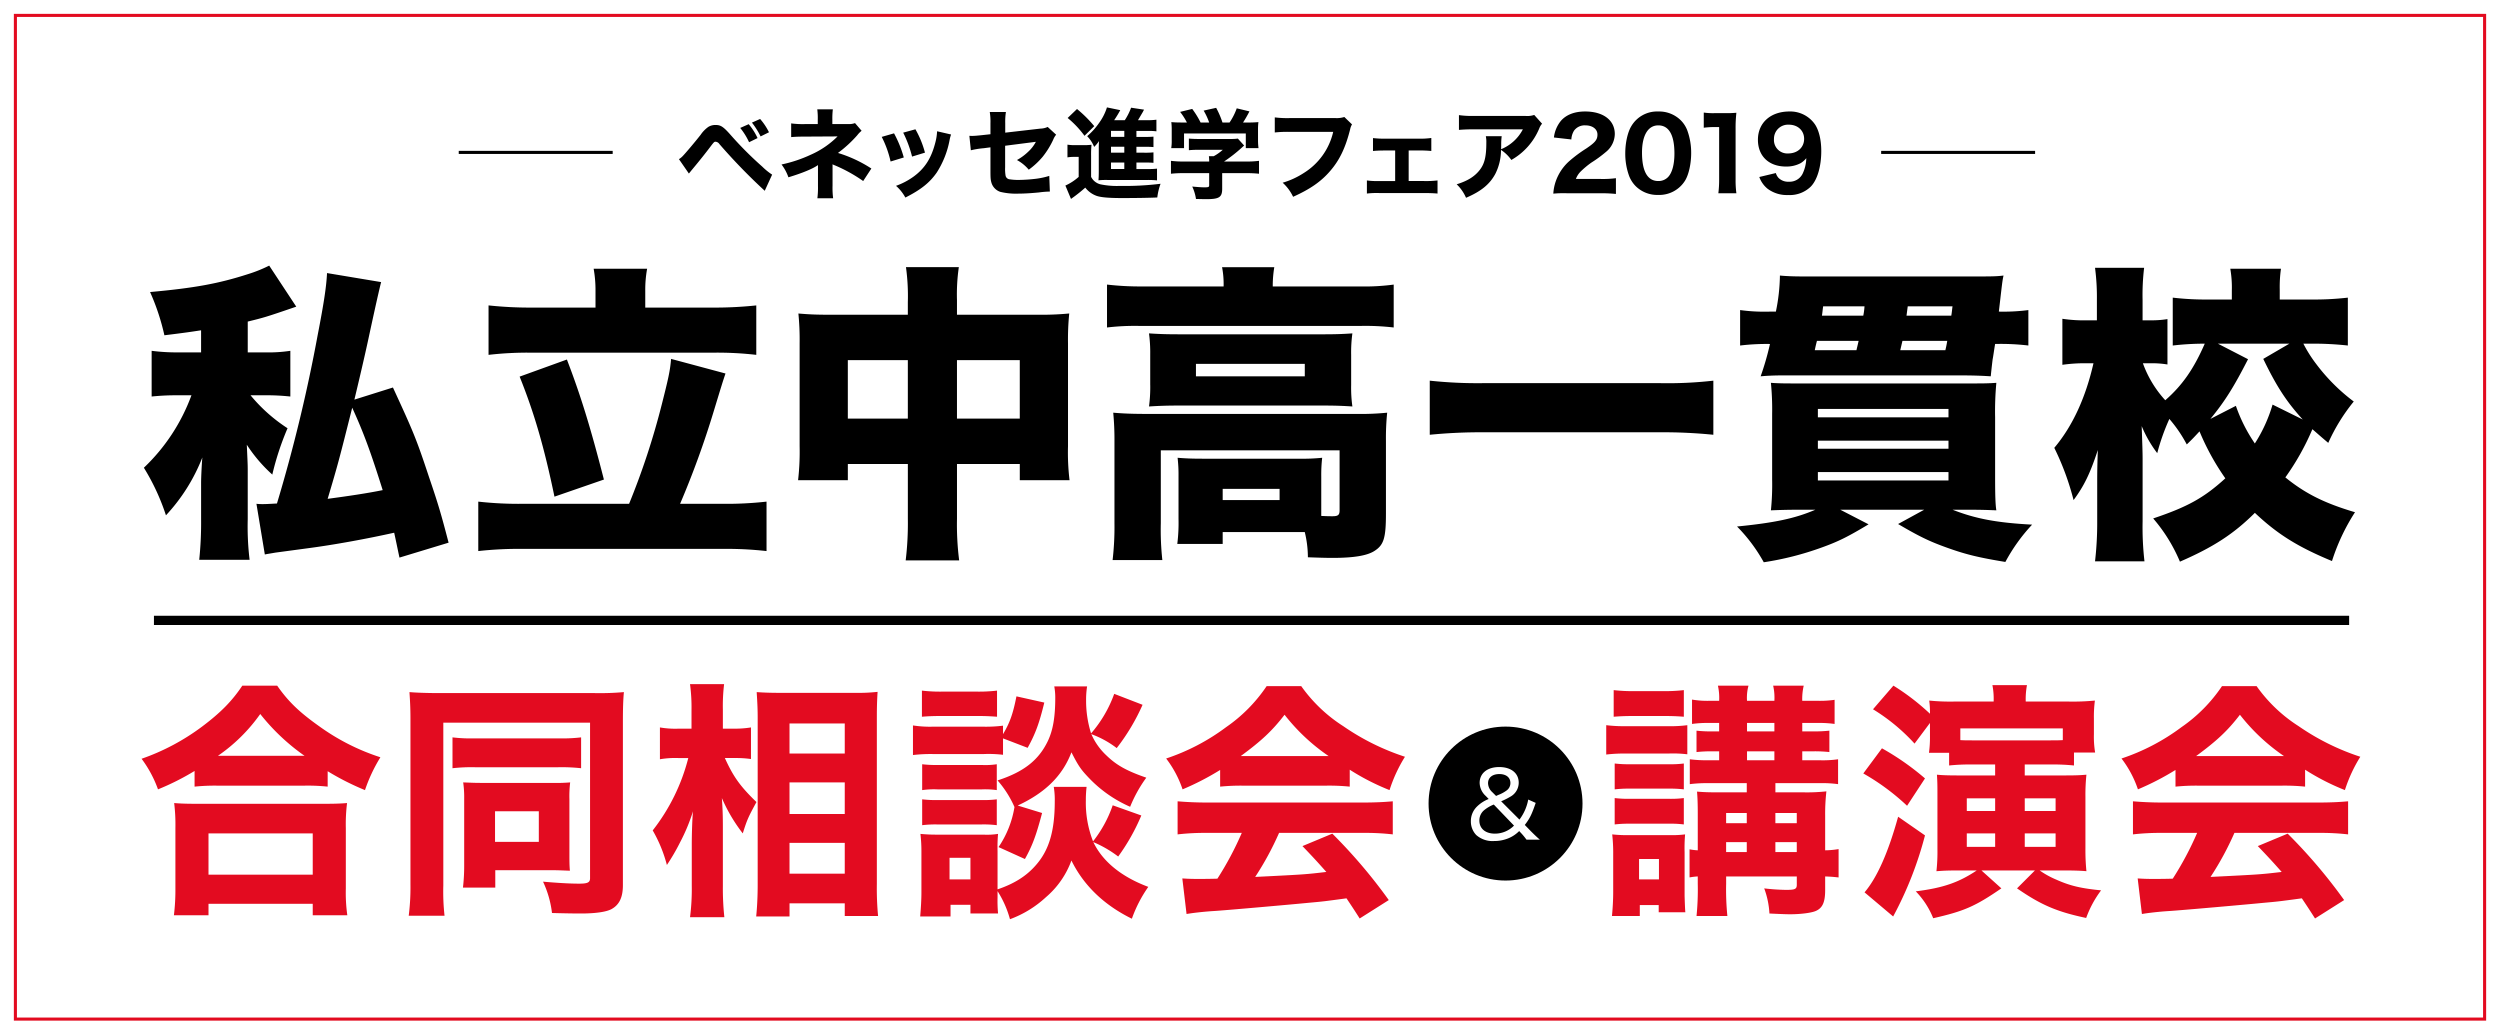 <svg height="336" viewBox="0 0 812 336" width="812" xmlns="http://www.w3.org/2000/svg"><path d="m0 0h812v336h-812z" fill="#fff"/><path d="m5 5h802v326h-802z" fill="none" stroke="#e30b20"/><path d="m611 49h50v1h-50z"/><path d="m149 49h50v1h-50z"/><path d="m259.106 245.8c1.111-4.645 3.333-13.937 4.848-21.108 2.929-13.534 3.535-15.857 3.838-17.069l-17.574-2.929c-.2 4.343-1.01 9.7-3.03 20.1a513 513 0 0 1 -13.23 54.741c-3.434.2-4.141.2-4.747.2a16.839 16.839 0 0 1 -1.919-.1l2.727 16.462c.909-.2 1.111-.2 3.434-.606l10.5-1.414c8.484-1.11 18.988-3.029 28.078-5.049.606 2.727.808 3.838 1.717 8.079l15.957-4.847c-2.423-9.292-3.332-12.423-6.362-21.311-4.141-12.524-5.151-14.847-11.716-29.087zm-.707 2.626c3.737 8.181 5.959 14.241 9.9 26.765-4.949 1.01-11.009 1.919-17.877 2.828 3.432-11.514 3.735-12.726 7.978-29.593zm-49.085-17.977h-6.868a62.909 62.909 0 0 1 -9.191-.505v14.847a75.784 75.784 0 0 1 8.282-.4h4.646a61.714 61.714 0 0 1 -15.452 23.532 71.51 71.51 0 0 1 7.17 15.453 58.852 58.852 0 0 0 11.817-18.786c-.2 2.323-.4 6.464-.4 8.282v11.716a117.69 117.69 0 0 1 -.606 13.23h16.358a90.856 90.856 0 0 1 -.606-13.23v-16.063c0-1.919-.1-3.333-.3-8.08a48.72 48.72 0 0 0 8.282 9.7 90.68 90.68 0 0 1 4.949-15.049 52.6 52.6 0 0 1 -12.019-10.705h4.242a72.7 72.7 0 0 1 8.686.4v-14.847a46.812 46.812 0 0 1 -8.383.505h-5.454v-10c5.353-1.313 5.757-1.414 15.756-4.848l-8.787-13.332a44.675 44.675 0 0 1 -6.77 2.731c-9.7 3.131-17.473 4.545-31.916 5.858a73.53 73.53 0 0 1 4.646 14.039c6.666-.808 9.292-1.212 11.918-1.616v7.171zm128.108-14.544h-20.5a127.442 127.442 0 0 1 -14.241-.707v16.059a110.984 110.984 0 0 1 14.241-.707h58.378a111.66 111.66 0 0 1 14.342.707v-16.057a129.486 129.486 0 0 1 -14.342.707h-21.718v-5.454a38.011 38.011 0 0 1 .606-7.171h-17.372a39.566 39.566 0 0 1 .606 7.171v5.454zm-23.33 63.73a118.641 118.641 0 0 1 -14.746-.707v16.058a120.815 120.815 0 0 1 14.746-.707h64.335a118.347 118.347 0 0 1 14.544.707v-16.058a117.261 117.261 0 0 1 -14.544.707h-13.533a291.425 291.425 0 0 0 10.907-30c2.828-9.291 2.828-9.291 3.838-12.321l-17.674-4.747c-.3 3.838-.909 6.464-3.03 14.846a241.065 241.065 0 0 1 -10.605 32.219h-34.238zm-1.313-41.308c4.746 11.816 7.978 22.926 11.311 38.985l16.059-5.555c-4.444-17.372-7.676-27.673-12.019-38.985zm126.087-20.1h-25.047c-4.747 0-6.868-.1-10.5-.4a86.219 86.219 0 0 1 .4 9.595v33.528a81.088 81.088 0 0 1 -.5 11.009h16.16v-5.252h19.492v17.776a100.461 100.461 0 0 1 -.706 13.533h17.371a92.69 92.69 0 0 1 -.707-13.533v-17.776h20.4v5.252h16.159a74.95 74.95 0 0 1 -.5-11.009v-33.43a84.731 84.731 0 0 1 .4-9.7 94.613 94.613 0 0 1 -10.6.4h-25.864v-4.747a61.591 61.591 0 0 1 .606-10.706h-17.17a69.388 69.388 0 0 1 .606 11.413v4.04zm0 14.746v18.987h-19.492v-18.986h19.492zm15.958 18.987v-18.986h20.4v18.987h-20.4zm60.45-42.924a93.333 93.333 0 0 1 -11.716-.606v13.938a76.96 76.96 0 0 1 10.807-.5h71.3a79.291 79.291 0 0 1 11.009.5v-13.937a71.246 71.246 0 0 1 -11.11.606h-28.174v-.5a36.939 36.939 0 0 1 .5-5.757h-16.963a29.094 29.094 0 0 1 .5 6.262h-26.153zm57.871 73.729v-12.018a49.091 49.091 0 0 1 .3-6.06 63.976 63.976 0 0 1 -7.574.3h-31.206c-3.636 0-5.757-.1-8.181-.3a46.666 46.666 0 0 1 .3 5.858v14.039a54.857 54.857 0 0 1 -.4 8.08h14.746v-3.838h26.663a34.885 34.885 0 0 1 1.01 8.18c2.727.1 5.959.2 7.878.2 6.969 0 11.413-.707 13.837-2.323 2.929-1.918 3.636-4.14 3.636-12.119v-23.531a81.969 81.969 0 0 1 .4-9.191 87.764 87.764 0 0 1 -10.2.4h-67.666c-4.545 0-7.575-.1-11.11-.4a91.908 91.908 0 0 1 .4 9.191v26.667a93.066 93.066 0 0 1 -.606 12.018h16.159a91.473 91.473 0 0 1 -.5-12.018v-23.637h58.069v19.493c0 1.515-.5 1.919-2.323 1.919-.707 0-1.515 0-3.636-.1v-.808zm-32.016-7.979h18.483v3.636h-18.483zm-23.529-33.732a48.13 48.13 0 0 1 -.4 6.968c3.231-.2 5.756-.3 10-.3h46.156c4.444 0 6.767.1 9.9.3a43.733 43.733 0 0 1 -.4-6.968v-9.8a45.393 45.393 0 0 1 .4-6.969c-2.929.2-5.252.3-9.6.3h-46.263c-4.848 0-7.171-.1-10.2-.3a46.692 46.692 0 0 1 .4 6.868v9.9zm14.847-6.868h35.349v4.04h-35.353v-4.04zm168.053 5.454a131.043 131.043 0 0 1 -17.372.808h-57.27a145.026 145.026 0 0 1 -17.472-.808v17.573a167.279 167.279 0 0 1 17.472-.808h57.266a162.846 162.846 0 0 1 17.372.808v-17.573zm102.323-22.927a62.933 62.933 0 0 1 -9.595.5c1.111-9.595 1.111-9.8 1.515-11.716-2.424.3-3.939.3-10.4.3h-54.243c-3.535 0-5.959-.1-7.979-.3a61.725 61.725 0 0 1 -1.312 11.716h-1.919a58.9 58.9 0 0 1 -9.7-.5v11.514a71.946 71.946 0 0 1 9.7-.5 92.845 92.845 0 0 1 -3.03 10.5c2.222-.2 4.545-.3 7.675-.3h56.458c4.646 0 7.575.1 10.6.3.2-1.919.3-2.929.606-5.454.3-1.616.3-1.919.808-5.05a76.086 76.086 0 0 1 10.807.5v-11.51zm-55.145 10c-.2.909-.2.909-.707 3.03h-13.538c.3-1.414.4-1.818.707-3.03h13.534zm-11.918-8.181c.2-1.212.2-1.717.4-3.03h13.433a21.954 21.954 0 0 1 -.4 3.03h-13.437zm27.472 0 .4-3.03h14.543c-.2 1.515-.2 1.919-.4 3.03h-14.547zm13.23 8.181c-.2 1.212-.3 1.717-.606 3.03h-14.648c.3-1.313.4-1.717.707-3.03h14.543zm-42.823 54.842c-6.565 2.828-13.23 4.242-25.451 5.454a52.866 52.866 0 0 1 8.686 11.614 97.82 97.82 0 0 0 18.684-4.746c5.656-2.02 8.787-3.636 15.352-7.575l-9.191-4.747h27.27l-8.489 4.645c6.868 4.04 10.2 5.656 15.856 7.676 6.161 2.221 10.4 3.231 18.988 4.645a57.454 57.454 0 0 1 8.686-12.119c-11.514-.606-18.382-1.919-25.856-4.848h4.04c5.252 0 7.676.1 10.2.2-.3-1.818-.4-4.747-.4-11.009v-19.19a101.225 101.225 0 0 1 .4-11.21c-2.727.2-4.444.2-10 .2h-53.122c-5.454 0-7.272 0-10.1-.2a88.015 88.015 0 0 1 .4 10.1v21.311a81.74 81.74 0 0 1 -.4 10c2.726-.1 5.15-.2 10.3-.2h4.141zm.808-32.724h42.419v2.727h-42.423v-2.728zm0 10.3h42.419v2.626h-42.423v-2.626zm0 10.2h42.419v2.727h-42.423v-2.727zm160.013-41.712a105.3 105.3 0 0 1 12.12.606v-15.552a95.274 95.274 0 0 1 -12.019.606h-10.1v-3.232a41.8 41.8 0 0 1 .4-6.767h-16.461a36.2 36.2 0 0 1 .5 7.07v2.929h-7.272a91.345 91.345 0 0 1 -11.918-.606v15.554a90.171 90.171 0 0 1 10.4-.606c-3.535 8.08-7.171 13.433-12.827 18.381a35.466 35.466 0 0 1 -7.271-12.018h2.726a30.671 30.671 0 0 1 5.252.4v-14.742a31.908 31.908 0 0 1 -5.554.4h-2.525v-6.565a74.836 74.836 0 0 1 .5-10.5h-15.946a73.476 73.476 0 0 1 .606 10.5v6.565h-3.131a47.273 47.273 0 0 1 -8.08-.5v14.948a51.013 51.013 0 0 1 8.08-.5h2.02c-2.525 11.11-6.767 20.4-12.726 27.471a86.586 86.586 0 0 1 6.262 16.968c3.434-4.646 5.353-8.585 7.878-16.261-.1 2.929-.2 6.262-.2 9.9v13.231a109.282 109.282 0 0 1 -.707 13.028h16.059a97.125 97.125 0 0 1 -.606-13.028v-20.3c0-2.02-.1-4.949-.3-10.605a39.457 39.457 0 0 0 5.049 8.787 70.382 70.382 0 0 1 3.939-11.11 44.316 44.316 0 0 1 5.656 8.282c2.02-1.919 2.626-2.626 4.141-4.242a79.456 79.456 0 0 0 8.383 15.251c-6.969 6.363-12.322 9.292-23.432 13.029a52.73 52.73 0 0 1 8.686 14.038c10.706-4.645 17.473-8.988 24.341-15.856 7.272 6.868 13.837 11.009 25.047 15.654a66.044 66.044 0 0 1 7.474-15.856c-9.9-2.929-16.16-6.06-22.623-11.312a81.324 81.324 0 0 0 8.786-15.655c1.515 1.313 2.626 2.323 5.151 4.444a60.02 60.02 0 0 1 8.282-13.433 60.866 60.866 0 0 1 -12.221-12.22 43.378 43.378 0 0 1 -4.141-6.565h2.323zm-32.521 24.441c4.646-5.656 7.575-10.3 12.221-19.391l-9.8-5.05h23.23l-8.484 4.949c4.343 8.989 7.575 13.937 12.826 19.694l-9.8-4.848a48.673 48.673 0 0 1 -5.757 12.625 51.278 51.278 0 0 1 -6.161-12.221z" fill-rule="evenodd" transform="translate(-144 -116)"/><path d="m207.2 371.5a65.781 65.781 0 0 1 7.272-.323h28.52a61.625 61.625 0 0 1 7.434.323v-5.009a84.8 84.8 0 0 0 12.119 6.14 51.656 51.656 0 0 1 5.009-10.665 71.321 71.321 0 0 1 -19.795-10.019c-6.625-4.686-10.18-8.16-13.735-13.25h-11.314c-3.394 5.09-7.11 8.807-13.008 13.25a72.7 72.7 0 0 1 -19.714 10.5 37.971 37.971 0 0 1 5.332 9.938 81.674 81.674 0 0 0 11.877-5.979v5.09zm7.595-10.019a54.832 54.832 0 0 0 13.735-13.573 68.013 68.013 0 0 0 14.382 13.573h-28.12zm-3.07 51.79v-3.717h33.853v3.717h11.23a52.573 52.573 0 0 1 -.484-8.645v-19.635a56.043 56.043 0 0 1 .4-8.161c-1.939.162-3.959.243-7.353.243h-41.447c-3.393 0-5.494-.081-7.352-.243a58.244 58.244 0 0 1 .4 8.161v19.552a67.273 67.273 0 0 1 -.485 8.726h11.231zm0-26.582h33.853v13.411h-33.856v-13.413zm65.594 16.725a73.817 73.817 0 0 1 -.565 10.019h11.634a70.784 70.784 0 0 1 -.4-9.777v-52.923h47.662v50.5c0 1.373-.727 1.777-3.555 1.777-3.07 0-7.11-.242-11.715-.646a33.217 33.217 0 0 1 2.909 10.18c2.908.081 6.706.161 9.291.161 4.767 0 8.16-.484 9.938-1.373 2.585-1.374 3.8-3.8 3.8-7.837v-53.246c0-3.959.081-6.949.323-9.453a87.573 87.573 0 0 1 -9.453.323h-50.338c-4.282 0-8.16-.162-9.857-.323.162 2.5.323 4.928.323 8.564v54.052zm13.655-37.893a55.638 55.638 0 0 1 7.271-.323h27.067a58.477 58.477 0 0 1 7.433.323v-10.021a52.832 52.832 0 0 1 -7.433.324h-26.989a50.022 50.022 0 0 1 -7.352-.324v10.019zm37.973 10.18a38.1 38.1 0 0 1 .243-5.575 57.457 57.457 0 0 1 -6.141.162h-22.868c-2.1 0-3.393-.081-5.736-.162a34.792 34.792 0 0 1 .323 5.414v21.653a60.551 60.551 0 0 1 -.4 7.11h10.5v-5.656h18.745c1.858 0 3.07.081 5.494.162-.162-1.616-.162-3.313-.162-5.171v-17.938zm-24.157 3.8h14.219v9.937h-14.222v-9.938zm78.2-17.291a33.588 33.588 0 0 1 4.929.324v-10.265a31.773 31.773 0 0 1 -5.091.4h-4.039v-6.06a59.74 59.74 0 0 1 .4-8.4h-11.07a57 57 0 0 1 .484 8.484v5.979h-4.2a29.462 29.462 0 0 1 -6.06-.4v10.338a29.155 29.155 0 0 1 5.9-.4h3.312a63.416 63.416 0 0 1 -11.555 23.508 45.173 45.173 0 0 1 4.606 11.23 66.932 66.932 0 0 0 4.282-7.352 59.648 59.648 0 0 0 4.2-10.1c-.242 2.343-.4 7.433-.4 10.907v13.331a71.631 71.631 0 0 1 -.565 10.18h11.149a87.467 87.467 0 0 1 -.484-10.18v-18.905c0-4.04-.081-6.14-.324-9.615a53.1 53.1 0 0 0 6.787 11.473c1.455-4.605 1.778-5.251 4.444-10.18-5.332-5.171-7.514-8.241-10.261-14.3h3.555zm17.452 51.467v-4.282h17.936v4.12h10.822a95.6 95.6 0 0 1 -.4-10.422v-54.056c0-3.474.081-5.817.242-8.322a57.657 57.657 0 0 1 -7.433.323h-24.323c-3.07 0-5.252-.081-7.514-.242.242 3.8.323 5.817.323 8.483v53.81c0 3.878-.162 7.352-.485 10.584h10.827zm0-62.7h17.936v9.776h-17.941v-9.776zm0 19.148h17.936v10.261h-17.941v-10.262zm0 19.634h17.936v10.018h-17.941v-10.019zm85.987-50.821a20 20 0 0 1 .323 3.555c0 6.383-.727 10.665-2.424 14.22-2.989 6.222-7.837 10.019-16.32 12.766a33.586 33.586 0 0 1 5.494 8.645 32.306 32.306 0 0 1 -5.171 13.008l8.564 3.878c2.424-4.363 3.636-7.594 5.575-14.947l-7.918-2.424c8.888-4.12 14.543-9.614 17.452-17.29 2.424 4.767 3.232 5.817 6.3 8.968a41.44 41.44 0 0 0 12.766 8.726 43.724 43.724 0 0 1 5.251-9.453c-6.544-2.262-9.776-4.12-13.089-7.352a20.815 20.815 0 0 1 -4.766-6.787 31.012 31.012 0 0 1 8.241 4.525 66.747 66.747 0 0 0 8.4-14.059l-9.21-3.555a40.51 40.51 0 0 1 -7.514 12.847 35.22 35.22 0 0 1 -1.616-10.665 27.521 27.521 0 0 1 .323-4.606h-10.666zm-16.649 16.886 8 3.07c2.585-4.686 3.8-8.08 5.413-14.7l-9.049-2.02c-1.131 5.737-2.181 8.645-4.363 12.281v-2.755a44.482 44.482 0 0 1 -6.544.323h-16.16a36.046 36.046 0 0 1 -6.545-.4v9.615a48.744 48.744 0 0 1 6.545-.323h16.482a38.6 38.6 0 0 1 6.221.242v-5.332zm-1.78 49.608a33.222 33.222 0 0 1 4.039 9.13 34.914 34.914 0 0 0 11.716-7.191 28.391 28.391 0 0 0 8.245-11.877c3.959 8.08 10.584 14.462 19.633 18.906a42.589 42.589 0 0 1 5.333-10.342c-8.645-3.231-14.786-8.16-17.856-14.543a36.885 36.885 0 0 1 8.079 4.686 66.115 66.115 0 0 0 7.511-13.331l-9.291-3.312a39.887 39.887 0 0 1 -6.383 11.715 34.39 34.39 0 0 1 -2.343-13.251 36.926 36.926 0 0 1 .242-4.443h-10.663a24.866 24.866 0 0 1 .324 4.686c0 9.695-1.859 16-6.3 20.926-3.071 3.474-7.03 5.9-12.281 7.675v-12.442a48.424 48.424 0 0 1 .161-5.575 22.905 22.905 0 0 1 -4.767.242h-14.868a52.16 52.16 0 0 1 -5.575-.242 50.2 50.2 0 0 1 .323 6.14v12.766c0 2.424-.161 5.09-.4 7.918h9.857v-3.8h6.464v2.827h8.968a45.108 45.108 0 0 1 -.161-5.251v-2.02zm-15.594-10.827h6.794v7.03h-6.787v-7.03zm-8.968-45.811c1.939-.161 3.717-.242 6.868-.242h10.665c3.231 0 4.605.081 6.867.242v-8.483a50.368 50.368 0 0 1 -6.867.323h-10.662a50.375 50.375 0 0 1 -6.868-.323v8.483zm.081 23.835a27.045 27.045 0 0 1 4.928-.242h14.543a26.5 26.5 0 0 1 4.767.242v-8.4a25.018 25.018 0 0 1 -4.767.243h-14.54a38.8 38.8 0 0 1 -4.928-.243v8.4zm0 11.392a35.909 35.909 0 0 1 4.847-.242h14.463a34.857 34.857 0 0 1 4.928.242v-8.4a33.579 33.579 0 0 1 -4.767.243h-14.54a37.086 37.086 0 0 1 -4.928-.243v8.4zm96.781-12.521a68.1 68.1 0 0 1 7.191-.323h27.39a66.66 66.66 0 0 1 7.514.323v-5.5a75.519 75.519 0 0 0 12.927 6.625 47.885 47.885 0 0 1 5.009-10.827 77.2 77.2 0 0 1 -20.037-9.937 48.984 48.984 0 0 1 -13.655-13.008h-11.23a50.193 50.193 0 0 1 -13.17 13.331 68.673 68.673 0 0 1 -19.471 10.18 34.534 34.534 0 0 1 5.332 10.019 86.978 86.978 0 0 0 12.2-6.3zm6.706-9.938c6.706-4.928 10.261-8.241 14.22-13.412a63.327 63.327 0 0 0 14.3 13.412h-28.517zm.323 24.966a102.584 102.584 0 0 1 -7.918 14.866c-2.989.081-4.928.081-5.736.081-2.02 0-3.232 0-5.656-.162l1.374 11.554c1.858-.323 5.171-.727 8.887-.969 3.071-.162 26.744-2.263 30.7-2.667 4.444-.4 4.606-.4 12.362-1.454 1.293 1.939 2.02 2.989 4.282 6.544l9.453-5.978a171.018 171.018 0 0 0 -18.34-21.573l-9.7 4.04c3.879 4.04 5.171 5.494 7.757 8.4-6.868.808-6.868.808-23.108 1.616a97.289 97.289 0 0 0 7.757-14.3h27.317a77.848 77.848 0 0 1 9.615.485v-10.746c-2.666.242-5.736.4-9.615.4h-50.66c-3.636 0-6.868-.162-9.615-.4v10.746a76.954 76.954 0 0 1 9.615-.485h11.23zm164.022-16.159v2.989h-9.13c-3.393 0-5.09-.081-7.029-.242.161 1.858.242 3.959.242 7.191v11.876a18.3 18.3 0 0 1 -2.666-.323v9.13a20.2 20.2 0 0 1 2.666-.323v2.343a86.823 86.823 0 0 1 -.4 10.5h10.019a85.187 85.187 0 0 1 -.4-10.5v-2.343h22.946v2.666c0 1.455-.566 1.7-3.475 1.7a68.039 68.039 0 0 1 -7.109-.485 27.78 27.78 0 0 1 1.7 8.16c5.01.243 5.979.243 6.787.243 3.474 0 7.272-.485 8.564-1.212 1.939-.97 2.747-2.828 2.747-6.625v-4.444c2.182.081 2.828.162 4.363.323v-9.211a27.526 27.526 0 0 1 -4.363.4v-11.312a64.668 64.668 0 0 1 .4-7.837 59.287 59.287 0 0 1 -7.433.323h-9.13v-2.989h14.3a39.286 39.286 0 0 1 6.06.323v-8.08a34.717 34.717 0 0 1 -6.06.324h-5.575v-2.909h3.555a45.963 45.963 0 0 1 5.252.242v-6.948a43.629 43.629 0 0 1 -5.09.242h-3.717v-2.747h5.09a36.153 36.153 0 0 1 5.414.323v-7.837a32.6 32.6 0 0 1 -5.5.323h-5.009a18.894 18.894 0 0 1 .485-4.928h-9.938a17.363 17.363 0 0 1 .4 4.928h-8.887a15.024 15.024 0 0 1 .484-4.928h-9.937a18.084 18.084 0 0 1 .4 4.928h-3.071a29.359 29.359 0 0 1 -5.736-.4v7.917a35.46 35.46 0 0 1 5.413-.323h3.394v2.747h-2.177a43.245 43.245 0 0 1 -5.171-.242v6.948a44.413 44.413 0 0 1 5.171-.242h2.182v2.909h-3.394a43.819 43.819 0 0 1 -6.14-.324v8.08a43.991 43.991 0 0 1 6.14-.323h12.362zm0 22.38h-6.706v-3.232h6.706zm9.291 0v-3.232h6.949v3.232zm-9.291-9.372h-6.706v-3.313h6.706zm9.291 0v-3.313h6.949v3.313zm-9.21-20.441v-2.909h8.887v2.909zm0-9.373v-2.747h8.887v2.747zm-43.307-4.767c2.1-.161 3.8-.242 6.949-.242h8.887c3.151 0 4.929.081 6.949.242v-8.645a52.331 52.331 0 0 1 -6.949.323h-8.887a52.331 52.331 0 0 1 -6.949-.323zm-2.425 12.279a49.409 49.409 0 0 1 6.383-.323h13.817a38.569 38.569 0 0 1 6.141.242v-9.453a42.553 42.553 0 0 1 -6.383.324h-13.571a46.883 46.883 0 0 1 -6.383-.324v9.534zm2.748 11.312a39.358 39.358 0 0 1 5.009-.243h12.685a37.754 37.754 0 0 1 4.767.243v-8.4a33.787 33.787 0 0 1 -4.767.242h-12.681a38.709 38.709 0 0 1 -5.009-.242v8.4zm0 11.392a38.264 38.264 0 0 1 4.847-.243h12.6a35.24 35.24 0 0 1 5.01.243v-8.565a34.14 34.14 0 0 1 -4.848.243h-12.6a38.491 38.491 0 0 1 -5.009-.243zm8.16 29.732v-3.555h6.14v2.344h8.652q-.12-1.09-.242-5.332v-14.14a52.232 52.232 0 0 1 .162-5.817 34.1 34.1 0 0 1 -4.929.242h-13.011a46.129 46.129 0 0 1 -5.736-.242 53.243 53.243 0 0 1 .323 6.463v12.119c0 2.748-.162 5.5-.4 7.918h9.049zm-.243-18.5h6.464v6.626h-6.464zm94.487-44.195v4.2a36.461 36.461 0 0 1 -.323 5.494h6.545v4.12a65.065 65.065 0 0 1 7.514-.323h7.433v3.555h-12.277c-2.828 0-5.171-.081-6.625-.242.161 2.5.161 3.878.161 6.867v17.29a57.468 57.468 0 0 1 -.323 7.191c2.182-.161 3.474-.242 6.868-.242h6.221c-5.817 3.878-10.827 5.656-19.8 6.787a26.655 26.655 0 0 1 5.656 8.726c9.938-2.263 13.573-3.8 22.138-9.7l-6.464-5.817h17.371l-5.817 5.817c7.837 5.413 12.927 7.595 22.461 9.615a34.012 34.012 0 0 1 4.848-8.969c-6.545-.646-10.019-1.454-14.544-3.474a28.359 28.359 0 0 1 -5.413-2.989h8.08c2.908 0 5.413.081 7.11.242a69.223 69.223 0 0 1 -.324-7.352v-16.882a62.722 62.722 0 0 1 .324-7.11c-1.859.161-3.313.242-6.868.242h-13.17v-3.555h8.322a67.244 67.244 0 0 1 7.676.323v-4.2h6.868a31.457 31.457 0 0 1 -.4-5.979v-4.928a40.687 40.687 0 0 1 .323-5.979 73.8 73.8 0 0 1 -8.565.323h-13.9a25.054 25.054 0 0 1 .4-5.333h-11.222a23.344 23.344 0 0 1 .4 5.333h-12.842a67 67 0 0 1 -8.08-.323 29.444 29.444 0 0 1 .242 4.282 75.21 75.21 0 0 0 -11.876-9.13l-6.626 7.676a62.023 62.023 0 0 1 13.493 11.149zm43.148 5.573c-1.454.081-2.262.081-4.04.081h-25.368c-1.616 0-2.5 0-3.879-.081v-3.8h33.287zm-21.975 18.911v4.121h-9.211v-4.121zm9.614 0h10.019v4.121h-10.019zm-9.614 11.392v4.363h-9.211v-4.363zm9.614 0h10.019v4.363h-10.019zm-52.439-19.476a73.683 73.683 0 0 1 14.22 10.5l5.818-8.887a84.363 84.363 0 0 0 -13.978-9.777zm11.312 14.058c-3.232 11.715-6.868 19.8-10.908 24.562l9.292 7.837a117.809 117.809 0 0 0 10.342-26.339zm90.088-9.774a68.1 68.1 0 0 1 7.191-.323h27.39a66.66 66.66 0 0 1 7.514.323v-5.5a75.519 75.519 0 0 0 12.927 6.625 47.885 47.885 0 0 1 5.009-10.827 77.2 77.2 0 0 1 -20.037-9.937 48.984 48.984 0 0 1 -13.655-13.008h-11.23a50.193 50.193 0 0 1 -13.17 13.331 68.673 68.673 0 0 1 -19.471 10.18 34.534 34.534 0 0 1 5.332 10.019 86.978 86.978 0 0 0 12.2-6.3zm6.706-9.938c6.706-4.928 10.261-8.241 14.22-13.412a63.327 63.327 0 0 0 14.3 13.412h-28.526zm.323 24.966a102.584 102.584 0 0 1 -7.918 14.866c-2.989.081-4.928.081-5.736.081-2.02 0-3.232 0-5.656-.162l1.374 11.554c1.858-.323 5.171-.727 8.887-.969 3.07-.162 26.744-2.263 30.7-2.667 4.443-.4 4.605-.4 12.361-1.454 1.293 1.939 2.02 2.989 4.282 6.544l9.453-5.978a171.018 171.018 0 0 0 -18.34-21.573l-9.7 4.04c3.879 4.04 5.171 5.494 7.757 8.4-6.868.808-6.868.808-23.108 1.616a97.289 97.289 0 0 0 7.757-14.3h27.308a77.848 77.848 0 0 1 9.615.485v-10.746c-2.666.242-5.736.4-9.615.4h-50.65c-3.636 0-6.868-.162-9.615-.4v10.746a76.954 76.954 0 0 1 9.615-.485h11.23z" fill="#e30b20" fill-rule="evenodd" transform="translate(-144 -116)"/><path d="m50 200h713v3h-713z"/><circle cx="489" cy="261" r="25"/><g fill-rule="evenodd" transform="translate(-144 -116)"><path d="m644.148 388.716c-.84-.69-1.86-1.68-2.91-2.73l-1.98-2.04c1.65-2.16 2.25-3.39 3.54-7.17l-2.43-1.08a15.44 15.44 0 0 1 -2.85 6.51l-5.939-5.94a24.825 24.825 0 0 0 3.24-1.65 5.178 5.178 0 0 0 2.459-4.409c0-3.09-2.489-5.07-6.329-5.07-3.87 0-6.36 2.01-6.36 5.16a5.9 5.9 0 0 0 1.98 4.229l.96.99a11.234 11.234 0 0 0 -3.81 2.46 6.55 6.55 0 0 0 -1.98 4.77 6.357 6.357 0 0 0 1.74 4.47 7.974 7.974 0 0 0 5.82 1.95 11.992 11.992 0 0 0 4.5-.84 10.408 10.408 0 0 0 3.629-2.4l.57.6a21.21 21.21 0 0 1 1.8 2.19zm-15.479-15.45a4.026 4.026 0 0 1 -1.35-2.879c0-1.83 1.41-2.97 3.66-2.97 2.22 0 3.6 1.11 3.6 2.91a2.954 2.954 0 0 1 -1.29 2.459 11.061 11.061 0 0 1 -2.64 1.41c-.15.06-.39.18-.72.33zm7.08 10.89a8.682 8.682 0 0 1 -6.21 2.61c-3.09 0-5.04-1.65-5.04-4.26a4.33 4.33 0 0 1 1.41-3.24 11.715 11.715 0 0 1 3.27-1.95z" fill="#fff"/><path d="m384.421 157.553a21.639 21.639 0 0 1 2.88 4.64l2.752-1.344a19.353 19.353 0 0 0 -2.88-4.512zm3.808-1.728a26.278 26.278 0 0 1 2.816 4.48l2.719-1.344a19.583 19.583 0 0 0 -2.879-4.32zm-20.479 16.543c.48-.576.672-.832 1.152-1.408 2.4-2.88 4.256-5.215 5.728-7.167 1.312-1.728 1.344-1.76 1.824-1.76a1.655 1.655 0 0 1 1.216.768 188.206 188.206 0 0 0 14.718 15.167l2.4-5.248a20.646 20.646 0 0 1 -3.231-2.624 115.071 115.071 0 0 1 -10.08-10.079c-2.528-2.88-3.359-3.424-5.087-3.424a4.434 4.434 0 0 0 -2.3.608 10.061 10.061 0 0 0 -2.528 2.592c-1.856 2.368-4.864 5.92-5.792 6.88a6.079 6.079 0 0 1 -1.248 1.023zm46.662-3.008a4.271 4.271 0 0 0 .768.352 49.188 49.188 0 0 1 9.183 5.088l2.656-4.064a42.367 42.367 0 0 0 -10.847-5.055 39.69 39.69 0 0 0 6.271-5.76 8.4 8.4 0 0 1 1.408-1.44l-2.144-2.5a5.532 5.532 0 0 1 -2.112.32h-5.247v-1.5a25.2 25.2 0 0 1 .16-3.295h-5.056a22.572 22.572 0 0 1 .16 3.359v1.44h-4.128a28.447 28.447 0 0 1 -4.511-.224v4.448c1.184-.1 2.367-.16 4.447-.16l10.624-.064a28.36 28.36 0 0 1 -8.64 5.92 43.735 43.735 0 0 1 -9.567 3.2 14.824 14.824 0 0 1 2.24 4.16c4.383-1.312 7.967-2.784 9.6-3.968v6.683a27.594 27.594 0 0 1 -.192 4.1h5.12a25.866 25.866 0 0 1 -.192-4.064v-6.976zm15.972-8.9a33.173 33.173 0 0 1 2.88 8l4.287-1.312a37.313 37.313 0 0 0 -3.167-7.839zm6.975-1.376a37.6 37.6 0 0 1 2.88 7.776l4.192-1.28a31.641 31.641 0 0 0 -3.1-7.584zm11.008-.448a17.051 17.051 0 0 1 -.576 3.68c-1.312 5.119-3.424 8.415-7.136 11.1a22.746 22.746 0 0 1 -5.632 2.944 13.851 13.851 0 0 1 3.04 3.808c5.056-2.56 7.9-4.832 10.176-8.1a29.567 29.567 0 0 0 4.191-10.591 11.318 11.318 0 0 1 .48-1.792zm17.333.964-2.656.288c-1.5.16-2.592.256-3.232.256-.192 0-.544 0-.96-.032l.48 4.7a27.459 27.459 0 0 1 4.192-.672l2.176-.288v7.167c0 2.784.032 3.3.32 4.32a4.466 4.466 0 0 0 2.88 2.976 21.571 21.571 0 0 0 5.887.576c1.76 0 4.032-.128 6.656-.384a29.545 29.545 0 0 1 3.552-.288l-.192-5.088a24.755 24.755 0 0 1 -4.288.928 51.036 51.036 0 0 1 -5.664.384 17.4 17.4 0 0 1 -2.816-.192 1.486 1.486 0 0 1 -1.439-1.312 12.69 12.69 0 0 1 -.128-2.592v-7.007l9.983-1.28a11.741 11.741 0 0 1 -2.5 3.232 17.066 17.066 0 0 1 -3.648 2.687 13.372 13.372 0 0 1 3.84 3.136 24.825 24.825 0 0 0 4.512-4.191 27.3 27.3 0 0 0 3.423-5.536 5.681 5.681 0 0 1 .96-1.632l-2.751-2.528a5.779 5.779 0 0 1 -2.368.544l-11.419 1.317v-3.1a20.382 20.382 0 0 1 .224-3.615h-5.248a19.535 19.535 0 0 1 .224 3.711v3.52zm47.41 9.183h2.272c1.824 0 2.432.032 3.264.1v-3.391a26.376 26.376 0 0 1 -3.264.1h-2.272v-1.92h2.272c1.856 0 2.368.032 3.264.1v-3.392c-.832.064-1.344.1-3.264.1h-2.272v-1.952h3.9a18.159 18.159 0 0 1 2.592.128v-3.776a22.024 22.024 0 0 1 -3.2.16h-2.784c.288-.48 1.28-2.175 1.6-2.719a5.794 5.794 0 0 1 .384-.7l-4.224-.64a19.351 19.351 0 0 1 -2.048 4.063h-3.455a34.314 34.314 0 0 0 1.983-3.263l-4.319-.9a17.412 17.412 0 0 1 -2.56 5.055 21.742 21.742 0 0 1 -3.872 4.288 10.8 10.8 0 0 1 2.272 3.488 10.04 10.04 0 0 0 1.568-1.888c-.032.7-.064 1.472-.064 1.984v7.519c0 1.7-.032 2.3-.1 3.232a26.208 26.208 0 0 1 3.04-.1h12.777a28.614 28.614 0 0 1 3.2.128v-3.808a26.364 26.364 0 0 1 -3.264.128h-3.424v-2.112zm-3.936 0v2.117h-4.319v-2.112h4.319zm0-3.2h-4.319v-1.92h4.319zm0-5.12h-4.319v-1.952h4.319zm-18.4-6.144a31.04 31.04 0 0 1 5.471 5.792l3.168-3.136a40.06 40.06 0 0 0 -5.6-5.567zm-.064 12.8a11.479 11.479 0 0 1 2.08-.159h1.567v6.495a17.2 17.2 0 0 1 -4.319 2.816l1.824 4.352a5.335 5.335 0 0 1 .512-.384 48.984 48.984 0 0 0 4.127-3.3 8.053 8.053 0 0 0 3.616 2.656c1.408.512 4.064.736 8.415.736 3.936 0 8.608-.064 11.36-.192a19.618 19.618 0 0 1 1.055-4.448 96.6 96.6 0 0 1 -13.343.7 26.52 26.52 0 0 1 -6.143-.512 4.623 4.623 0 0 1 -3.072-2.432v-6.879a32.829 32.829 0 0 1 .128-3.552 18.617 18.617 0 0 1 -2.432.128h-2.752a15.091 15.091 0 0 1 -2.623-.16v4.127zm37.609-11.327c-2.08 0-2.656-.032-3.872-.128a21.032 21.032 0 0 1 .128 2.656v3.232a14.311 14.311 0 0 1 -.16 2.56h4.16v-4.768h20.062v4.768h4.128a20.172 20.172 0 0 1 -.16-2.528v-3.264a20.083 20.083 0 0 1 .128-2.656 39.25 39.25 0 0 1 -3.968.128h-1.023a38.566 38.566 0 0 0 2.079-3.615l-4.127-.992a20.154 20.154 0 0 1 -2.336 4.607h-2.3a28.021 28.021 0 0 0 -2.048-4.767l-4.064.9a20.588 20.588 0 0 1 1.792 3.871h-2.783a28.3 28.3 0 0 0 -2.72-4.415l-3.936.96a20.347 20.347 0 0 1 2.208 3.455h-1.184zm12.639 16.447h7.711a36.981 36.981 0 0 1 4.256.192v-4.191a30.448 30.448 0 0 1 -4.224.224h-7.131a49.173 49.173 0 0 0 5.7-4.447c.352-.32.48-.448.831-.736l-2.047-2.272a15.163 15.163 0 0 1 -2.464.128h-10.115a31.976 31.976 0 0 1 -3.328-.128v3.776a32.5 32.5 0 0 1 3.3-.128h7.711a15.093 15.093 0 0 1 -2.944 2.08h-1.568a12.949 12.949 0 0 1 .1 1.727h-8.319a30.925 30.925 0 0 1 -4.1-.224v4.192a35.291 35.291 0 0 1 4.128-.192h8.287v3.936c0 .576-.224.672-1.568.672-.96 0-2.239-.1-3.935-.256a14.539 14.539 0 0 1 1.216 4.032c1.44.032 2.463.064 3.295.064 4.256 0 5.216-.608 5.216-3.392v-5.056zm39.68-18.239a8.1 8.1 0 0 1 -2.912.352h-14.654a32.715 32.715 0 0 1 -5.024-.224v4.9a37.519 37.519 0 0 1 4.96-.192h14.015a21.314 21.314 0 0 1 -9.536 13.343 25.981 25.981 0 0 1 -6.879 3.168 14.516 14.516 0 0 1 3.392 4.573c5.5-2.464 9.12-4.96 12.064-8.416 3.071-3.552 4.959-7.551 6.463-13.5a4.907 4.907 0 0 1 .608-1.6zm20.894 10.88h3.168a36.654 36.654 0 0 1 4.192.16v-4.224a26.411 26.411 0 0 1 -4.192.224h-10.72a31.025 31.025 0 0 1 -4.032-.192v4.192c1.056-.1 2.208-.16 4.064-.16h3.136v9.92h-5.148a23.737 23.737 0 0 1 -4.031-.192v4.256a27.3 27.3 0 0 1 4.063-.16h14.463c2.016 0 3.3.064 4.416.16v-4.256a31.819 31.819 0 0 1 -4.384.192h-4.991v-9.919zm40.78-11.552a6.988 6.988 0 0 1 -2.944.32h-16.511a29.938 29.938 0 0 1 -4.991-.256v4.8c1.439-.128 3.007-.192 4.927-.192h15.839a13.9 13.9 0 0 1 -7.071 6.464c.032-.928.032-1.344.032-1.5a19.79 19.79 0 0 1 .16-2.72h-5.153a9.211 9.211 0 0 1 .16 2.144c0 4.448-.576 6.847-2.176 8.863-1.664 2.112-3.936 3.52-7.455 4.608a13.457 13.457 0 0 1 3.039 4.384c4.928-2.112 7.68-4.384 9.5-7.744a17.307 17.307 0 0 0 1.856-7.807 12.52 12.52 0 0 1 3.359 3.263 20.992 20.992 0 0 0 9.056-10.207 4.92 4.92 0 0 1 .928-1.568zm21.388 25.44a49.268 49.268 0 0 1 5.152.224v-5.12a31.939 31.939 0 0 1 -4.9.256h-8.1a6.778 6.778 0 0 1 1.5-2.368 28.262 28.262 0 0 1 3.52-2.944 40.918 40.918 0 0 0 4.8-3.519 7.634 7.634 0 0 0 2.816-5.76c0-4.48-3.744-7.327-9.632-7.327-3.455 0-6.143 1.056-7.871 3.039a10.429 10.429 0 0 0 -2.272 5.408l5.664.64a5.983 5.983 0 0 1 .864-2.848 4.256 4.256 0 0 1 3.711-1.728c2.3 0 3.9 1.216 3.9 2.976 0 1.664-.7 2.56-3.648 4.544a44.016 44.016 0 0 0 -5.471 4.063 15.685 15.685 0 0 0 -4.448 6.656 15.025 15.025 0 0 0 -.768 3.936 36.125 36.125 0 0 1 4.448-.128zm18.874.544a9.863 9.863 0 0 0 8.767-4.7c1.184-1.952 1.952-5.5 1.952-8.863a21.156 21.156 0 0 0 -1.248-7.36 9.278 9.278 0 0 0 -2.208-3.392 10 10 0 0 0 -7.231-2.783 9.7 9.7 0 0 0 -8.735 4.735c-1.216 1.984-1.984 5.472-1.984 8.864a21.1 21.1 0 0 0 1.248 7.327 9.7 9.7 0 0 0 2.207 3.392 9.945 9.945 0 0 0 7.227 2.78zm.032-22.591c3.456 0 5.247 3.1 5.247 9.152 0 3.519-.735 6.271-2.079 7.647a4.266 4.266 0 0 1 -3.168 1.28c-3.488 0-5.28-3.136-5.28-9.215-.005-5.6 1.947-8.864 5.274-8.864zm14.781.768a27.981 27.981 0 0 1 3.584-.224h1.408v17.023a35.683 35.683 0 0 1 -.256 4.48h5.855a31.925 31.925 0 0 1 -.256-4.48v-16.479a44.243 44.243 0 0 1 .256-5.183 35.755 35.755 0 0 1 -3.615.128h-3.493a20.973 20.973 0 0 1 -3.488-.192v4.927zm18.036 16a8.59 8.59 0 0 0 2.719 3.84 10.442 10.442 0 0 0 6.656 2.016 9.762 9.762 0 0 0 7.263-2.656c2.176-2.144 3.488-6.56 3.488-11.615 0-3.616-.736-6.688-2.048-8.672a9.751 9.751 0 0 0 -8.287-4.191c-6.144 0-10.239 3.679-10.239 9.183 0 5.312 3.551 8.7 9.119 8.7a9.863 9.863 0 0 0 4.736-1.088 6.986 6.986 0 0 0 1.855-1.632 12.292 12.292 0 0 1 -1.215 5.088 4.716 4.716 0 0 1 -4.448 2.56 4.394 4.394 0 0 1 -3.36-1.248 3.959 3.959 0 0 1 -.864-1.568zm9.375-7.647a4.351 4.351 0 0 1 -4.608-4.672 4.564 4.564 0 0 1 4.832-4.672c2.912 0 4.959 1.92 4.959 4.608-.005 2.783-2.148 4.735-5.188 4.735z"/></g></svg>